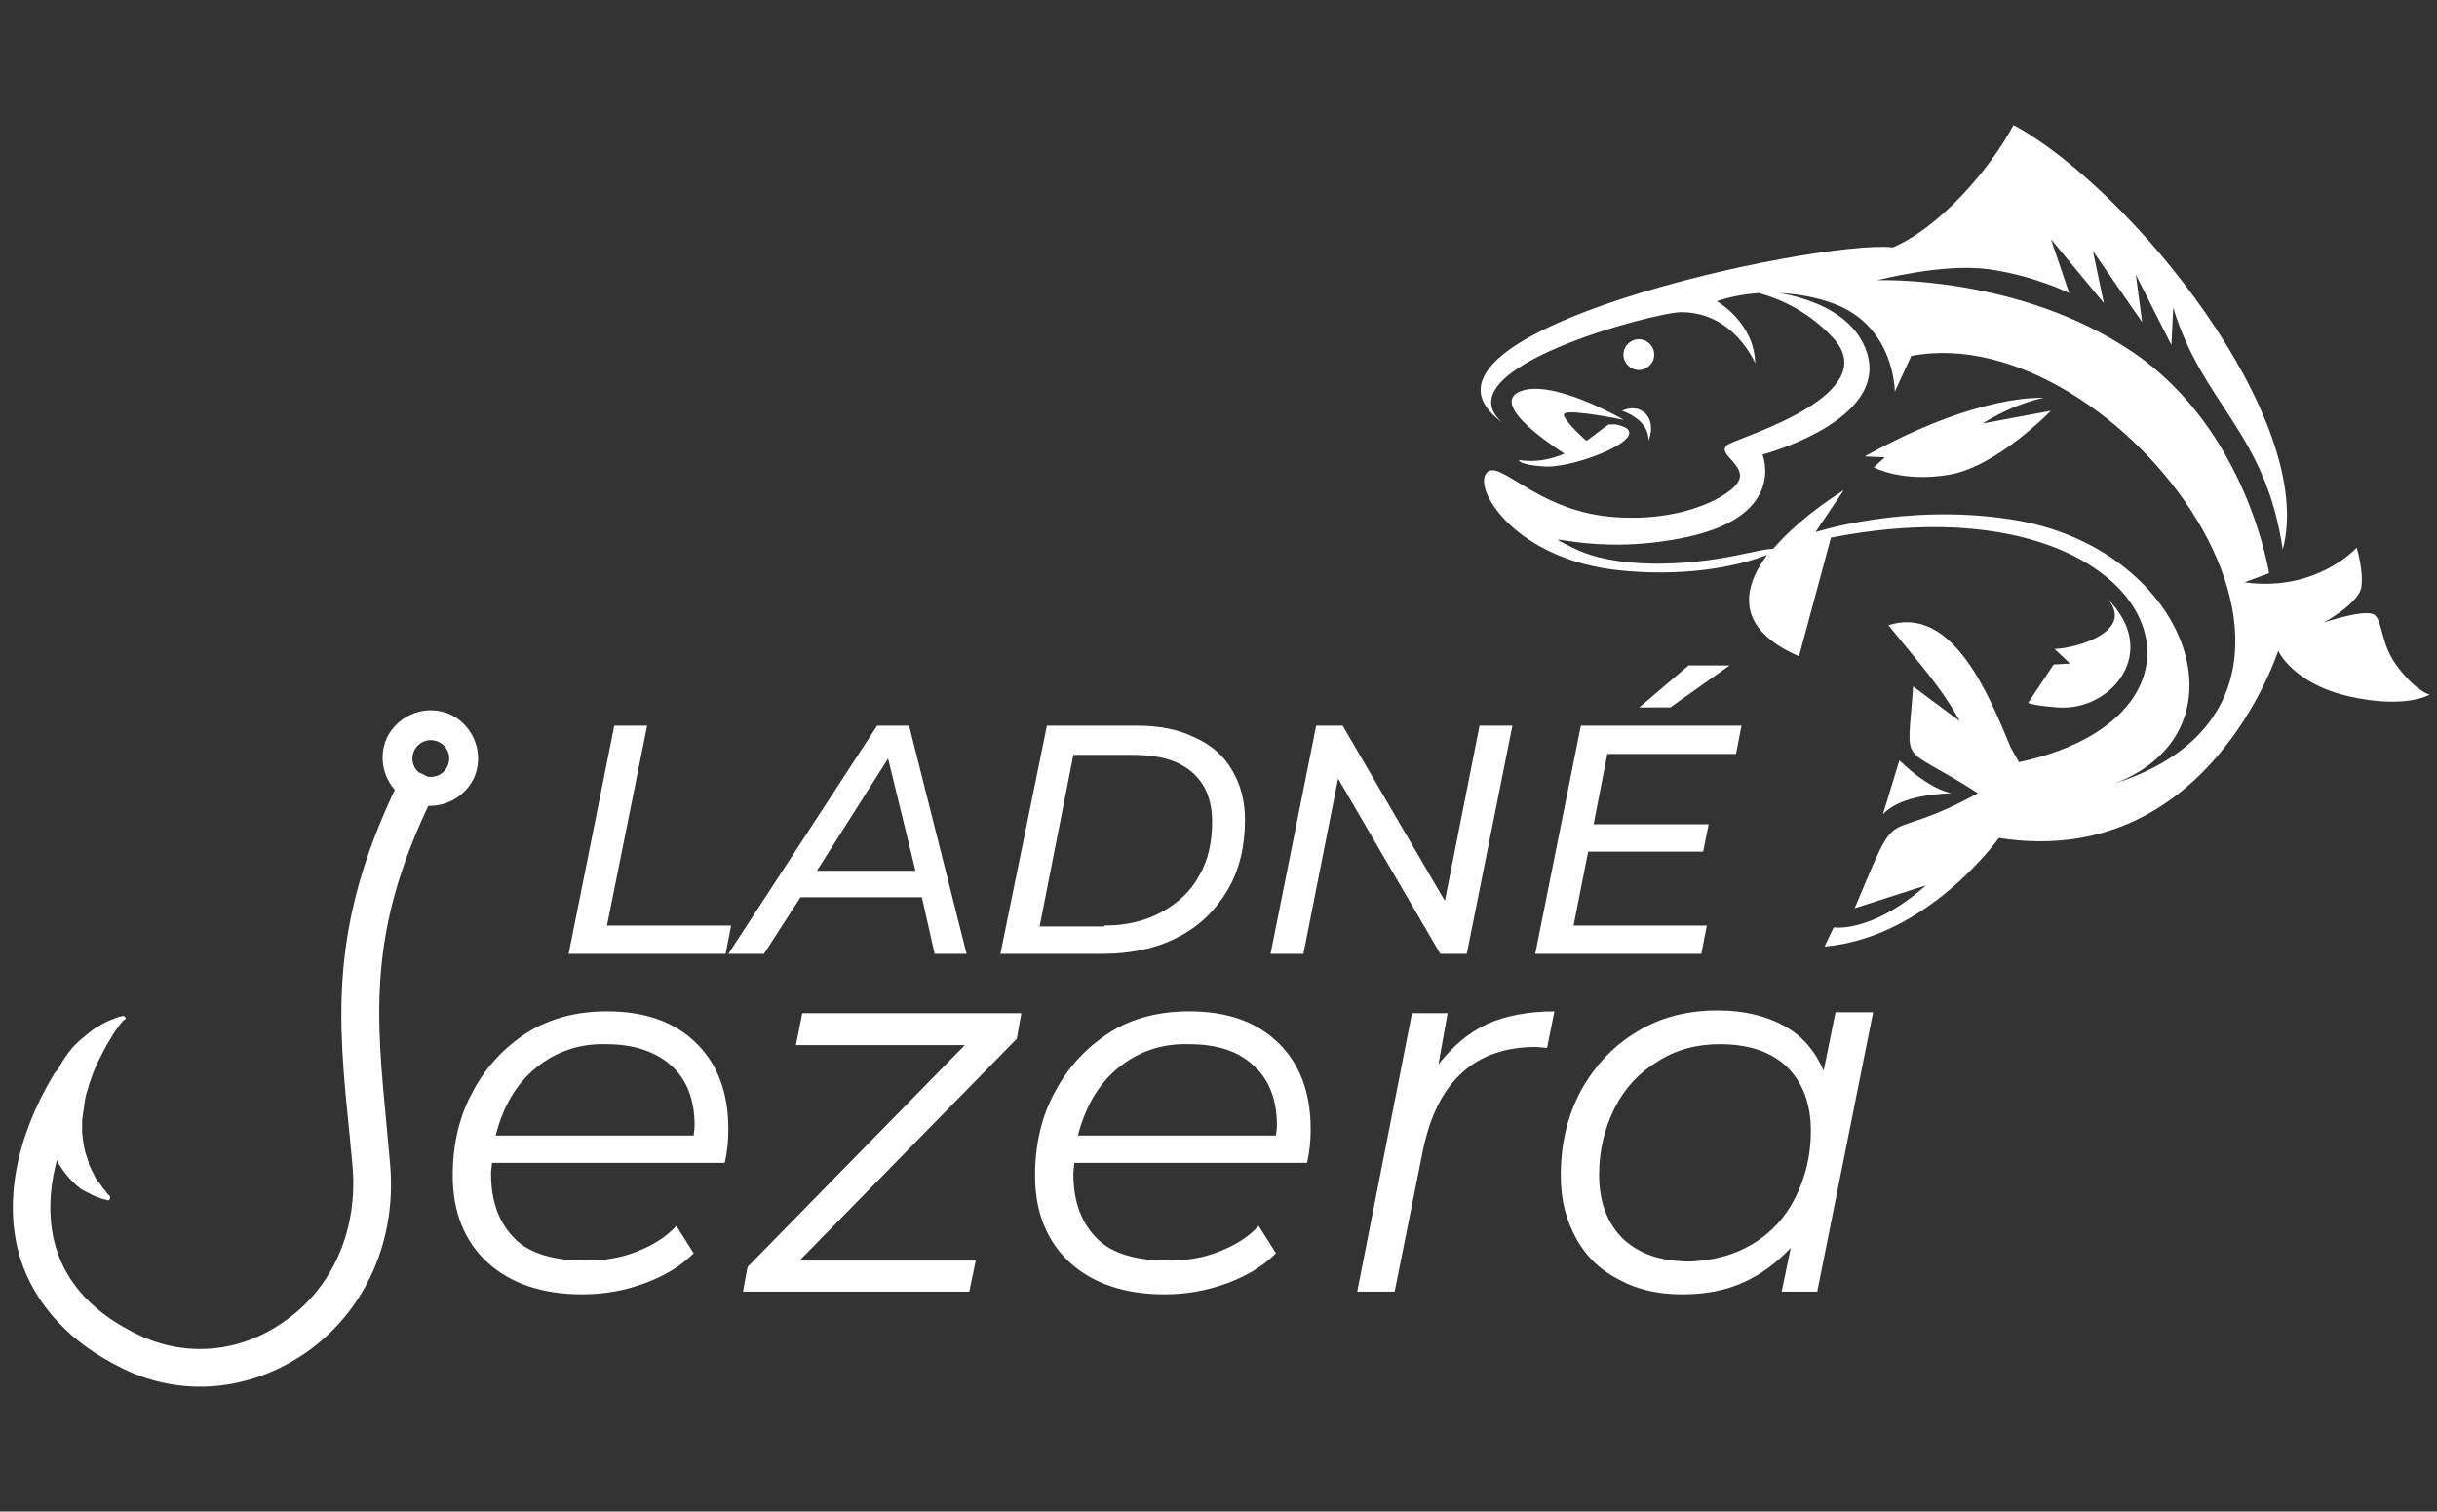 <?xml version="1.0" encoding="utf-8"?>
<!-- Generator: Adobe Illustrator 26.2.1, SVG Export Plug-In . SVG Version: 6.00 Build 0)  -->
<svg version="1.1" id="Vrstva_1" xmlns="http://www.w3.org/2000/svg" xmlns:xlink="http://www.w3.org/1999/xlink" x="0px" y="0px"
	 viewBox="0 0 267 165.6" enable-background="new 0 0 267 165.6" xml:space="preserve">
<rect x="0" y="0" width="267" height="165.6" fill="#333333" stroke="none"/>
<g>
	<g>
		<g>
			<path fill="#FFFFFF" d="M53.9,127.4c0,0.3-0.1,0.7-0.1,1.2c0,3.1,0.9,5.4,2.6,7.1s4.4,2.4,7.8,2.4c2,0,3.9-0.3,5.6-1
				c1.8-0.7,3.2-1.6,4.3-2.8l1.9,3c-1.4,1.4-3.2,2.5-5.4,3.3s-4.4,1.2-6.8,1.2c-4.4,0-7.9-1.2-10.4-3.5c-2.5-2.3-3.8-5.5-3.8-9.5
				c0-3.4,0.7-6.5,2.2-9.2c1.4-2.7,3.5-4.9,6-6.5c2.6-1.6,5.5-2.3,8.7-2.3c4.1,0,7.3,1.1,9.7,3.4c2.4,2.3,3.6,5.5,3.6,9.5
				c0,1.1-0.1,2.4-0.4,3.7H53.9z M58.7,117c-2.2,1.8-3.6,4.3-4.4,7.4h21.7c0-0.3,0.1-0.6,0.1-1.1c0-2.9-0.9-5.1-2.6-6.6
				s-4.1-2.3-7-2.3C63.5,114.3,60.9,115.2,58.7,117z"/>
			<path fill="#FFFFFF" d="M111.4,113.8l-23.8,24.3h19.3l-0.7,3.4H81.4l0.5-2.7l23.8-24.3H87.2l0.7-3.5h24L111.4,113.8z"/>
			<path fill="#FFFFFF" d="M117.7,127.4c0,0.3-0.1,0.7-0.1,1.2c0,3.1,0.9,5.4,2.6,7.1s4.4,2.4,7.8,2.4c2,0,3.9-0.3,5.6-1
				c1.8-0.7,3.2-1.6,4.3-2.8l1.9,3c-1.4,1.4-3.2,2.5-5.4,3.3s-4.4,1.2-6.8,1.2c-4.4,0-7.9-1.2-10.4-3.5c-2.5-2.3-3.8-5.5-3.8-9.5
				c0-3.4,0.7-6.5,2.2-9.2c1.4-2.7,3.5-4.9,6-6.5s5.5-2.3,8.7-2.3c4.1,0,7.3,1.1,9.7,3.4c2.4,2.3,3.6,5.5,3.6,9.5
				c0,1.1-0.1,2.4-0.4,3.7H117.7z M122.5,117c-2.2,1.8-3.6,4.3-4.4,7.4h21.7c0-0.3,0.1-0.6,0.1-1.1c0-2.9-0.9-5.1-2.6-6.6
				c-1.7-1.6-4.1-2.3-7-2.3C127.3,114.3,124.7,115.2,122.5,117z"/>
			<path fill="#FFFFFF" d="M162.9,112.2c2-0.9,4.5-1.4,7.4-1.4l-0.8,4l-1.2-0.1c-3.3,0-6,0.9-8.1,2.8c-2.1,1.9-3.5,4.7-4.3,8.5
				l-3.1,15.5h-4.1l6-30.5h3.9l-1,5.6C159.2,114.6,160.8,113.2,162.9,112.2z"/>
			<path fill="#FFFFFF" d="M205.2,111l-6.1,30.5h-3.9l1-4.8c-1.5,1.6-3.2,2.9-5.2,3.8c-2,0.9-4.2,1.3-6.7,1.3
				c-2.6,0-4.9-0.5-6.9-1.6c-2-1-3.6-2.5-4.7-4.5c-1.1-2-1.7-4.2-1.7-6.9c0-3.4,0.7-6.5,2.2-9.3c1.5-2.7,3.5-4.9,6.2-6.5
				c2.6-1.6,5.6-2.3,8.8-2.3c2.9,0,5.3,0.6,7.3,1.7c2,1.1,3.4,2.8,4.3,4.9l1.3-6.4H205.2z M192,136.3c2-1.2,3.6-2.9,4.7-5.1
				s1.7-4.6,1.7-7.3c0-3-0.9-5.3-2.6-7c-1.8-1.7-4.2-2.5-7.4-2.5c-2.5,0-4.8,0.6-6.8,1.9c-2,1.2-3.6,2.9-4.7,5.1
				c-1.1,2.2-1.7,4.6-1.7,7.3c0,3,0.9,5.3,2.6,7c1.8,1.7,4.2,2.5,7.4,2.5C187.7,138.1,190,137.5,192,136.3z"/>
		</g>
	</g>
	<g>
		<g>
			<path fill="#FFFFFF" d="M13.6,150c6.4,3.1,13.8,2.4,19.9-1.8c6.6-4.6,10.1-12.5,9.2-21.1c-0.1-1.1-0.2-2.2-0.3-3.3
				c-1.2-12.6-2.2-21.7,4.9-36.3c0.5-1,0.1-2.2-1-2.7c-1-0.5-2.2-0.1-2.7,1c-7.6,15.7-6.6,25.8-5.3,38.5c0.1,1.1,0.2,2.1,0.3,3.2
				c0.7,7.1-2.1,13.6-7.5,17.3c-4.8,3.4-10.7,3.9-15.8,1.5c-4.9-2.3-8-5.6-9.2-9.7c-1.4-4.8-0.3-10.8,3.3-16.8
				c0.6-1,0.3-2.2-0.7-2.8c-1-0.6-2.2-0.3-2.8,0.7c-4.2,7-5.5,14.1-3.7,20.1C3.8,142.9,7.7,147.2,13.6,150z"/>
		</g>
		<g>
			<path fill="#FFFFFF" d="M42.4,80.8c1.3-2.6,4.4-3.7,7-2.5c2.6,1.3,3.7,4.4,2.5,7c-1.3,2.6-4.4,3.7-7,2.5
				C42.3,86.5,41.2,83.4,42.4,80.8z M45.4,82.2c-0.5,1-0.1,2.2,0.9,2.7c1,0.5,2.2,0.1,2.7-0.9c0.5-1,0.1-2.2-0.9-2.7
				C47.1,80.8,45.9,81.2,45.4,82.2z"/>
		</g>
		<path fill="#FFFFFF" d="M13.7,111.4c-0.1-0.1-0.2-0.1-0.2-0.1c-0.6,0.1-1,0.3-1.5,0.5c-0.5,0.2-1,0.5-1.5,0.8
			c-0.2,0.1-0.4,0.3-0.7,0.5c-0.2,0.2-0.4,0.3-0.6,0.5c-0.4,0.3-0.8,0.7-1.2,1.1c-1.4,1.6-2.4,3.7-2.8,6c0,0.3-0.1,0.6-0.1,0.9
			c0,0.3,0,0.6,0,0.9c0,0.6,0.1,1.2,0.2,1.8c0.2,1.2,0.6,2.3,1.2,3.3c0.6,1,1.4,1.9,2.3,2.6l0.3,0.2l0.2,0.1c0.1,0,0.1,0.1,0.2,0.1
			c0.3,0.1,0.5,0.3,0.8,0.4c0.2,0.1,0.5,0.2,0.8,0.3c0.2,0.1,0.5,0.1,0.7,0.2c0.1,0,0.2,0,0.2-0.1l0,0c0.1-0.1,0.1-0.3,0-0.4
			l-0.3-0.3c-0.1-0.2-0.3-0.4-0.4-0.5l-0.4-0.6l-0.1-0.1l-0.1-0.1l-0.2-0.3c-0.1-0.2-0.2-0.4-0.3-0.6l-0.3-0.6
			c-0.1-0.2-0.2-0.4-0.2-0.6l-0.1-0.3c0-0.1-0.1-0.2-0.1-0.3c-0.3-0.8-0.4-1.7-0.5-2.6c0-0.2,0-0.4,0-0.7l0-0.7l0.1-0.7
			c0-0.2,0.1-0.4,0.1-0.7c0.1-0.9,0.3-1.8,0.6-2.6c0.3-0.9,0.6-1.7,1-2.5c0.4-0.8,0.8-1.6,1.3-2.4c0.4-0.7,0.9-1.4,1.4-2
			C13.8,111.7,13.8,111.5,13.7,111.4L13.7,111.4z"/>
	</g>
	<g>
		<path fill-rule="evenodd" clip-rule="evenodd" fill="#FFFFFF" d="M177.7,45c2.2-1,3.9,0.9,2.9,3.3C180.7,45.9,177.7,45,177.7,45
			 M181.2,39.2c-0.2,0.9-1.1,1.5-2,1.3c-0.9-0.2-1.5-1.1-1.3-2c0.2-0.9,1.1-1.5,2-1.3C180.8,37.4,181.4,38.3,181.2,39.2z
			 M206.5,50.1l-1.2,1.1c0,0,3.1,1.7,8.3,0.8c5.2-0.9,11.1-7,11.1-7l-7.5,1.4c3.9-2.4,6.7-2.8,6.7-2.8c0,0-7-0.6-19.6,6.4
			L206.5,50.1z M225.1,71.1l1.7,1.6l-1.8,0.1l-2.8,4.2c0,0,0.5,0.3,3.2,0.5c5.8,0.5,11.4-6,5.5-11.9C233.9,69.1,227.7,71,225.1,71.1
			z M190.5,60.8c-5.7,1.2-13.5,1.6-18.2-0.8c-4.8-2.4,1.8,1.2,12.7-1.2c10.8-2.4,8.1-9,8.1-9s14-3.7,11.4-11.3
			c-1.4-4-5.7-5.7-9.5-6.4c1.8,0.1,3.9,0.4,6,1.2c6.6,2.5,6.6,9.6,6.6,9.6l1.8-3.9c22.6-4.4,53.4,36.7,22.4,46.8
			c15.2-6,7.6-26-11.5-28.9c-11.6-1.8-21.4,1.4-21.4,1.4l3.1-4.6c-2.2,1.4-5.4,3.7-7.7,6.4C193.2,60.2,192,60.5,190.5,60.8z
			 M184.2,34.2c5.8,0,8.1,5.6,8.1,5.6c-0.1-4.5-4.2-6.8-4.2-6.8c0,0,1.8-0.7,4.6-0.9c2.5,0.7,5.6,2.1,8.3,5.1
			c5.1,6-9.7,10.5-11.5,11.4c-1.8,0.9,1.5,2.1,1.1,3.8c-0.4,1.7-6.1,5-14.3,4.2c-8.2-0.8-12.2-6.6-13.5-4.7
			c-1.3,1.9,3.4,9.5,14.8,10.6c4.9,0.5,11,0.2,16-1.7c-2.8,3.8-3.4,8.1,3.5,11.1l3.5-13c35.4-6.9,46.2,19.1,20.6,24.6l-0.9-1.6
			c-2.3-5.5-6.3-15.7-13.4-13.4c0,0,0.5,0.6,3.6,4.4c3.1,3.8,4.2,6.1,4.2,6.1l-5.1-3.8c-0.6,9.3-1.7,6,7.1,11.7
			c-11.1,6.1-8.2,0-13.5,12.6l7.8-2.5c-6,5.3-10.1,4.6-10.1,4.6l-1,2.1c11.4-1,19.1-11.9,19.1-11.9c22.9,3.6,30.6-20.5,30.6-20.5
			s1.6,3.6,7.8,5c6.2,1.4,8.8-0.2,8.8-0.2s-1.4-0.3-3.4-2.9c-2-2.5-1.7-5-2.6-5.8c-0.9-0.8-5.6,0.8-5.6,0.8s3.7-2,4.1-3.8
			c0.3-1.8-0.5-4.4-0.5-4.4c0,0-4.4,4.9-12.3,3.8l2.7-1c0,0-2.4-15.7-14.9-24.2c-12.5-8.5-28-7.9-28-7.9s7.2-1.9,12.2-1.2
			c5,0.7,8.8,2.6,8.8,2.6l-2-5.9l5.8,7l-1.2-5.7l5.4,7.8l-0.7-5.2l3.9,7.7l0.2-4.1c3.2,10.6,10.1,13.6,12,26.5
			c3.8-14.2-16.6-39.5-29.5-46.5c-2.6,4.9-8.1,11.2-13.2,13.4c-8.3-0.9-56.3,9.4-42.8,19.2C157.8,40.4,181.3,34.2,184.2,34.2z
			 M177,46.5L177,46.5c5.2,1-4.4,4.9-7.9,4.6c-2.8-0.2-2.7-0.7-2.7-0.7c1.9,0.3,3.6-0.1,5-0.7c-2.6-1.7-7.6-5.3-5.1-6.7
			c3.4-1.8,11.6,3,11.6,3s-5.8-1.2-6.5-0.7c-0.4,0.3,1.3,2,2.4,3c0.9-0.6,1.7-1.3,2.3-1.7l0,0c0.1,0,0.1-0.1,0.2-0.1
			C176.6,46.5,176.8,46.5,177,46.5z M206.3,89.2c1.7-1.8,5.1-2.2,7.5-2.3c0,0-2.3-0.3-5.7-3.6L206.3,89.2z"/>
	</g>
	<g>
		<path fill="#FFFFFF" d="M67.3,79.5h3.6l-4.4,21.9h13.6l-0.6,3.1H62.3L67.3,79.5z"/>
		<path fill="#FFFFFF" d="M101,98.3H87.7l-4,6.2h-3.9l16.3-25h3.5l6.3,25h-3.5L101,98.3z M100.3,95.4l-3-12.3l-7.8,12.3H100.3z"/>
		<path fill="#FFFFFF" d="M114.7,79.5h9.8c2.5,0,4.6,0.4,6.4,1.3c1.8,0.8,3.2,2,4.1,3.6c0.9,1.5,1.4,3.3,1.4,5.4
			c0,2.9-0.6,5.5-1.9,7.7c-1.3,2.2-3.1,4-5.5,5.2c-2.3,1.2-5.1,1.8-8.2,1.8h-11.2L114.7,79.5z M121,101.4c2.4,0,4.5-0.5,6.3-1.5
			c1.8-1,3.2-2.3,4.1-4c1-1.7,1.4-3.7,1.4-5.9c0-2.3-0.7-4.1-2.2-5.4c-1.5-1.3-3.6-1.9-6.5-1.9h-6.5l-3.7,18.8H121z"/>
		<path fill="#FFFFFF" d="M165.7,79.5l-5,25h-2.9l-11.2-19.2l-3.8,19.2h-3.6l5-25h2.9l11.2,19.2l3.8-19.2H165.7z"/>
		<path fill="#FFFFFF" d="M176.1,82.6l-1.5,7.7h12.6l-0.6,3h-12.6l-1.6,8.1h14.6l-0.6,3.1h-18.2l5-25h17.6l-0.6,3.1H176.1z
			 M185,72.9h4.5l-6.5,4.6h-3.4L185,72.9z"/>
	</g>
</g>
</svg>
